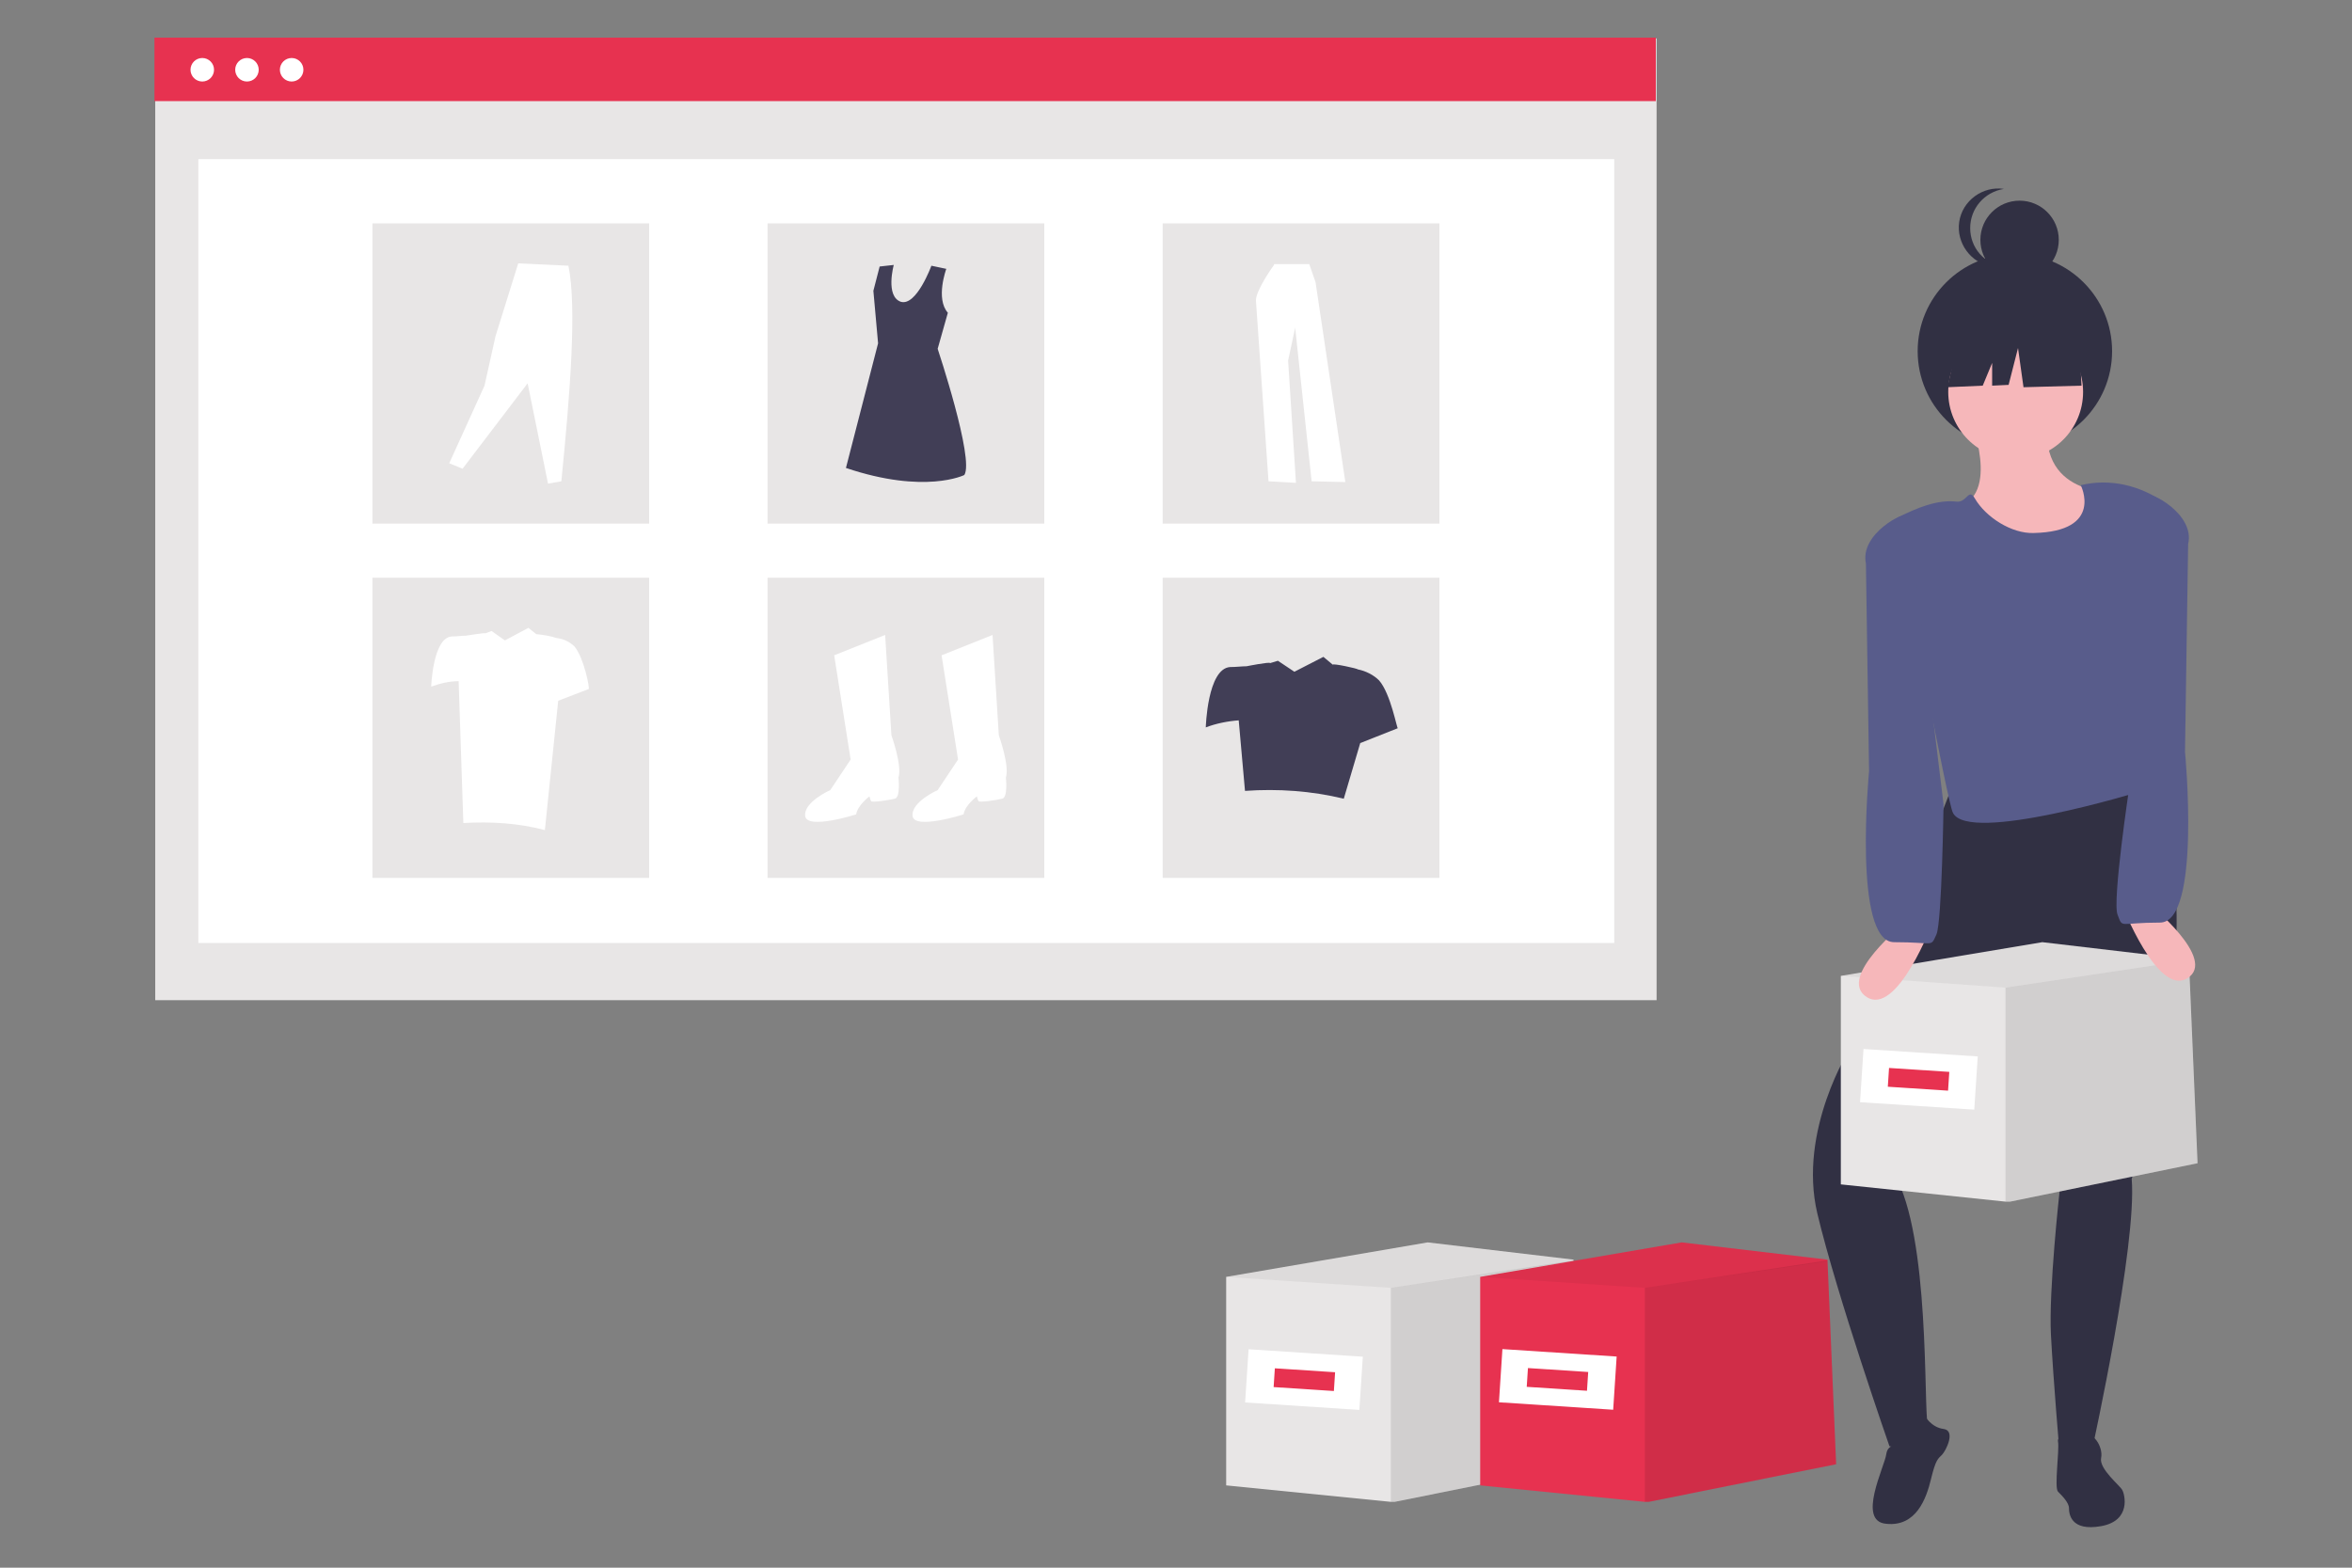<?xml version="1.0" encoding="utf-8"?>
<!-- Generator: Adobe Illustrator 24.0.3, SVG Export Plug-In . SVG Version: 6.00 Build 0)  -->
<svg version="1.1" id="Capa_1" xmlns="http://www.w3.org/2000/svg" xmlns:xlink="http://www.w3.org/1999/xlink" x="0px" y="0px"
	 viewBox="0 0 300 200" style="enable-background:new 0 0 300 200;" xml:space="preserve">
<rect x="0" y="0" width="300" height="200" fill="#808080" stroke="none"/>
<style type="text/css">
	.st0{fill:#E8E6E6;}
	.st1{fill:#FFFFFF;}
	.st2{fill:#E73250;}
	.st3{fill:#413E56;}
	.st4{opacity:0.1;fill:#020303;enable-background:new    ;}
	.st5{opacity:5.000000e-02;fill:#020303;enable-background:new    ;}
	.st6{fill:#F6B7BA;}
	.st7{fill:#313043;}
	.st8{fill:#585C8B;}
</style>
<rect x="19.8" y="4.9" class="st0" width="191.5" height="122.7"/>
<rect x="25.3" y="20.3" class="st1" width="180.6" height="100"/>
<rect x="19.7" y="4.8" class="st2" width="191.5" height="8.1"/>
<circle class="st1" cx="25.8" cy="8.9" r="1.5"/>
<circle class="st1" cx="31.5" cy="8.9" r="1.5"/>
<circle class="st1" cx="37.2" cy="8.9" r="1.5"/>
<rect x="47.5" y="28.5" class="st0" width="35.3" height="38.3"/>
<rect x="97.9" y="28.5" class="st0" width="35.3" height="38.3"/>
<rect x="148.3" y="28.5" class="st0" width="35.3" height="38.3"/>
<rect x="47.5" y="73.7" class="st0" width="35.3" height="38.3"/>
<rect x="97.9" y="73.7" class="st0" width="35.3" height="38.3"/>
<rect x="148.3" y="73.7" class="st0" width="35.3" height="38.3"/>
<path class="st1" d="M106.4,83.6l6.5-2.6l0.8,12.8c0,0,1.4,3.9,0.9,5.4c0,0,0.3,2.6-0.5,2.7c-0.8,0.2-2.9,0.5-3,0.3
	s-0.2-0.6-0.2-0.6s-1.5,1.1-1.7,2.3c0,0-6.3,2-6.5,0.2c-0.2-1.8,3.2-3.3,3.2-3.3l2.6-3.9L106.4,83.6z"/>
<path class="st1" d="M120.1,83.6l6.5-2.6l0.8,12.8c0,0,1.4,3.9,0.9,5.4c0,0,0.3,2.6-0.5,2.7c-0.8,0.2-2.9,0.5-3,0.3
	s-0.2-0.6-0.2-0.6s-1.5,1.1-1.7,2.3c0,0-6.3,2-6.5,0.2c-0.2-1.8,3.2-3.3,3.2-3.3l2.6-3.9L120.1,83.6z"/>
<path class="st3" d="M120.7,34.3c0,0-1.4,3.8,0.2,5.6l-1.3,4.6c0,0,4.7,14.1,3.4,16.1c0,0-5,2.5-15.1-0.9l4.1-15.9l-0.6-6.7l0.8-3.1
	l1.8-0.2c0,0-1.1,4,0.9,4.7c2,0.6,3.9-4.6,3.9-4.6L120.7,34.3z"/>
<path class="st1" d="M57.3,59.1l1.7,0.7l8.3-10.9l2.6,12.8l1.7-0.3c1.1-11,2-22.2,0.9-27.5l-6.4-0.3l-2.9,9.3l-1.4,6.3L57.3,59.1z"
	/>
<path class="st1" d="M162.5,33.8c0,0-2.4,3.3-2.3,4.6s1.6,23,1.6,23l3.5,0.2l-1-15.6l0.9-4.2l2.1,19.6l4.3,0.1L167.8,36l-0.8-2.3
	H162.5z"/>
<path class="st3" d="M175.9,86.8c-0.7-0.7-1.7-1.2-2.7-1.4c0-0.1-3.2-0.8-3.2-0.6l-1.2-1l-3.7,1.9l-2.1-1.4l-1,0.3
	c0-0.2-3,0.4-3,0.4c-0.6,0-1.3,0.1-2.1,0.1c-2.9,0.2-3.1,7.7-3.1,7.7c1.3-0.5,2.8-0.8,4.2-0.9l0.8,9c4.2-0.3,8.5,0,12.6,1l2.1-7.1
	l4.8-1.9C178.2,93.1,177.4,88.5,175.9,86.8z"/>
<path class="st1" d="M73.3,82.5c-0.6-0.6-1.4-1-2.3-1.1c-0.9-0.3-1.7-0.4-2.6-0.5l-1-0.8l-3,1.6l-1.7-1.2l-0.8,0.3
	c0-0.1-2.5,0.3-2.5,0.3c-0.5,0-1.1,0.1-1.8,0.1c-2.4,0.2-2.6,6.4-2.6,6.4c1.1-0.4,2.3-0.7,3.5-0.7l0.6,18.1c3.5-0.2,7,0,10.4,0.9
	l1.7-16.5l3.9-1.5C75.2,87.7,74.5,84,73.3,82.5z"/>
<polygon class="st0" points="201.8,186.8 177.9,191.6 177.4,191.6 156.4,189.5 156.4,162.9 182.1,158.5 200.7,160.7 200.7,160.8 
	200.7,160.9 "/>
<polygon class="st4" points="201.8,186.8 177.9,191.6 177.4,191.6 177.4,164.3 200.7,160.8 "/>
<polygon class="st5" points="200.7,160.9 200.7,160.9 177.4,164.3 156.4,162.9 182.1,158.5 200.7,160.7 200.7,160.8 "/>
<rect x="162.9" y="168.7" transform="matrix(6.505486e-02 -0.998 0.998 6.505486e-02 -20.144 330.52)" class="st1" width="6.8" height="14.6"/>
<rect x="165.1" y="172.2" transform="matrix(6.505486e-02 -0.998 0.998 6.505486e-02 -20.143 330.527)" class="st2" width="2.4" height="7.7"/>
<polygon class="st2" points="234.2,186.8 210.3,191.6 209.8,191.6 188.8,189.5 188.8,162.9 214.5,158.5 233.1,160.7 233.1,160.8 
	233.1,160.9 "/>
<polygon class="st4" points="234.2,186.8 210.3,191.6 209.8,191.6 209.8,164.3 233.1,160.8 "/>
<polygon class="st5" points="233.1,160.9 233.1,160.9 209.8,164.3 188.8,162.9 214.5,158.5 233.1,160.7 233.1,160.8 "/>
<rect x="195.3" y="168.7" transform="matrix(6.505486e-02 -0.998 0.998 6.505486e-02 10.125 362.834)" class="st1" width="6.8" height="14.6"/>
<rect x="197.5" y="172.1" transform="matrix(6.505486e-02 -0.998 0.998 6.505486e-02 10.132 362.837)" class="st2" width="2.4" height="7.7"/>
<path class="st6" d="M251.5,54c0,0,4.2,10.9-3.5,10.9c-7.7,0,11.9,10.9,19.7,4.6s3.2-6.7,3.2-6.7s-10.2,1.1-9.8-8.1L251.5,54z"/>
<circle class="st7" cx="257" cy="44.8" r="12.4"/>
<path class="st7" d="M249.4,99.3L236,133.7c0,0-6.7,10.5-4.2,21.1c2.5,10.5,9.2,29.7,9.2,29.7s5.1,1.3,4.8-3.3
	c-0.4-4.6,0.2-26.7-5.1-32.7l21.3-24.3l0.7,27.8c0,0-1.4,12.6-1.1,18.3s1.1,15.1,1.1,15.1l4.2-0.7c0,0,5.7-25.9,5-34.3
	c0,0,13.1-41-0.3-50.8L249.4,99.3z"/>
<path class="st7" d="M242.5,184.4c0,0-1.7-0.4-1.9,1.1c-0.2,1.6-3.8,8.6,0,8.9c3.8,0.4,5.1-3.2,5.7-5.7s0.9-2.6,1.4-3.1
	c0.5-0.5,1.8-3.1,0.2-3.3c-1.6-0.2-2.4-1.7-2.4-1.7S245,185.1,242.5,184.4z"/>
<path class="st7" d="M265.5,183.2c0,0-3.2-0.5-3,0.7c0.2,1.1-0.5,5.9,0,6.4c0.5,0.5,1.4,1.4,1.4,2.1s0.2,3,4.1,2.3s3-4.1,2.7-4.6
	c-0.2-0.5-3-2.7-2.7-4.1S266.9,182.3,265.5,183.2z"/>
<circle class="st6" cx="257.1" cy="50" r="8.6"/>
<path class="st8" d="M265.4,61.9c0,0,3,5.9-6,6.1c-2.8,0.1-6.1-2-7.5-4.4c-0.8-1.4-1,0.5-2.3,0.4c-2.5-0.3-5.1,0.8-7.5,2
	c-0.6,0.3-0.9,1.1-0.7,1.7c1.8,5.9,6.9,34.4,7.7,36c2,4,23.8-2.7,23.8-2.7c0.3-10.8-3.6-25.9,3.3-36.8C273,61.9,269.1,61,265.4,61.9
	z"/>
<polygon class="st7" points="265.2,43.4 258.9,40.1 250.2,41.4 248.4,49.4 252.9,49.2 254.1,46.3 254.1,49.2 256.2,49.1 257.4,44.4 
	258.1,49.4 265.5,49.2 "/>
<circle class="st7" cx="257.6" cy="30.6" r="5"/>
<path class="st7" d="M251.3,29.1c0-2.5,1.8-4.6,4.3-5c-2.7-0.4-5.3,1.5-5.7,4.2c-0.4,2.7,1.5,5.3,4.2,5.7c0.5,0.1,1,0.1,1.5,0
	C253.1,33.7,251.3,31.6,251.3,29.1z"/>
<polygon class="st0" points="280.3,148.4 256.4,153.3 255.8,153.3 234.8,151.1 234.8,124.5 260.5,120.2 279.2,122.4 279.2,122.5 
	279.2,122.5 "/>
<polygon class="st4" points="280.3,148.4 256.4,153.3 255.8,153.3 255.8,126 279.2,122.5 "/>
<polygon class="st5" points="279.2,122.5 279.2,122.5 255.8,126 234.8,124.5 260.5,120.2 279.2,122.4 279.2,122.5 "/>
<rect x="241.3" y="130.4" transform="matrix(6.505486e-02 -0.998 0.998 6.505486e-02 91.413 372.947)" class="st1" width="6.8" height="14.6"/>
<rect x="243.5" y="133.8" transform="matrix(6.505486e-02 -0.998 0.998 6.505486e-02 91.42 372.95)" class="st2" width="2.4" height="7.7"/>
<path class="st6" d="M243,117.7c0,0-8.8,7-4.9,9.5c3.9,2.5,8.4-9.5,8.4-9.5H243z"/>
<path class="st8" d="M243.4,65.7c-0.5-0.5-6.2,2.4-5.4,6.2l0.4,26.5c0,0-2.1,21.8,3.2,21.8s4.6,0.7,5.4-1c0.7-1.7,0.9-16.6,0.9-16.6
	L243.4,65.7z"/>
<path class="st6" d="M270.6,115.3c0,0,4.6,11.9,8.4,9.5c3.9-2.4-4.9-9.5-4.9-9.5H270.6z"/>
<path class="st8" d="M271.6,100.4c0,0-2.2,14.6-1.5,16.3c0.7,1.8,0.1,1,5.4,1c5.3,0,3.2-21.8,3.2-21.8l0.4-26.5
	c0.9-3.8-4.9-6.8-5.3-6.2l-5.1,17.2L271.6,100.4z"/>
</svg>
